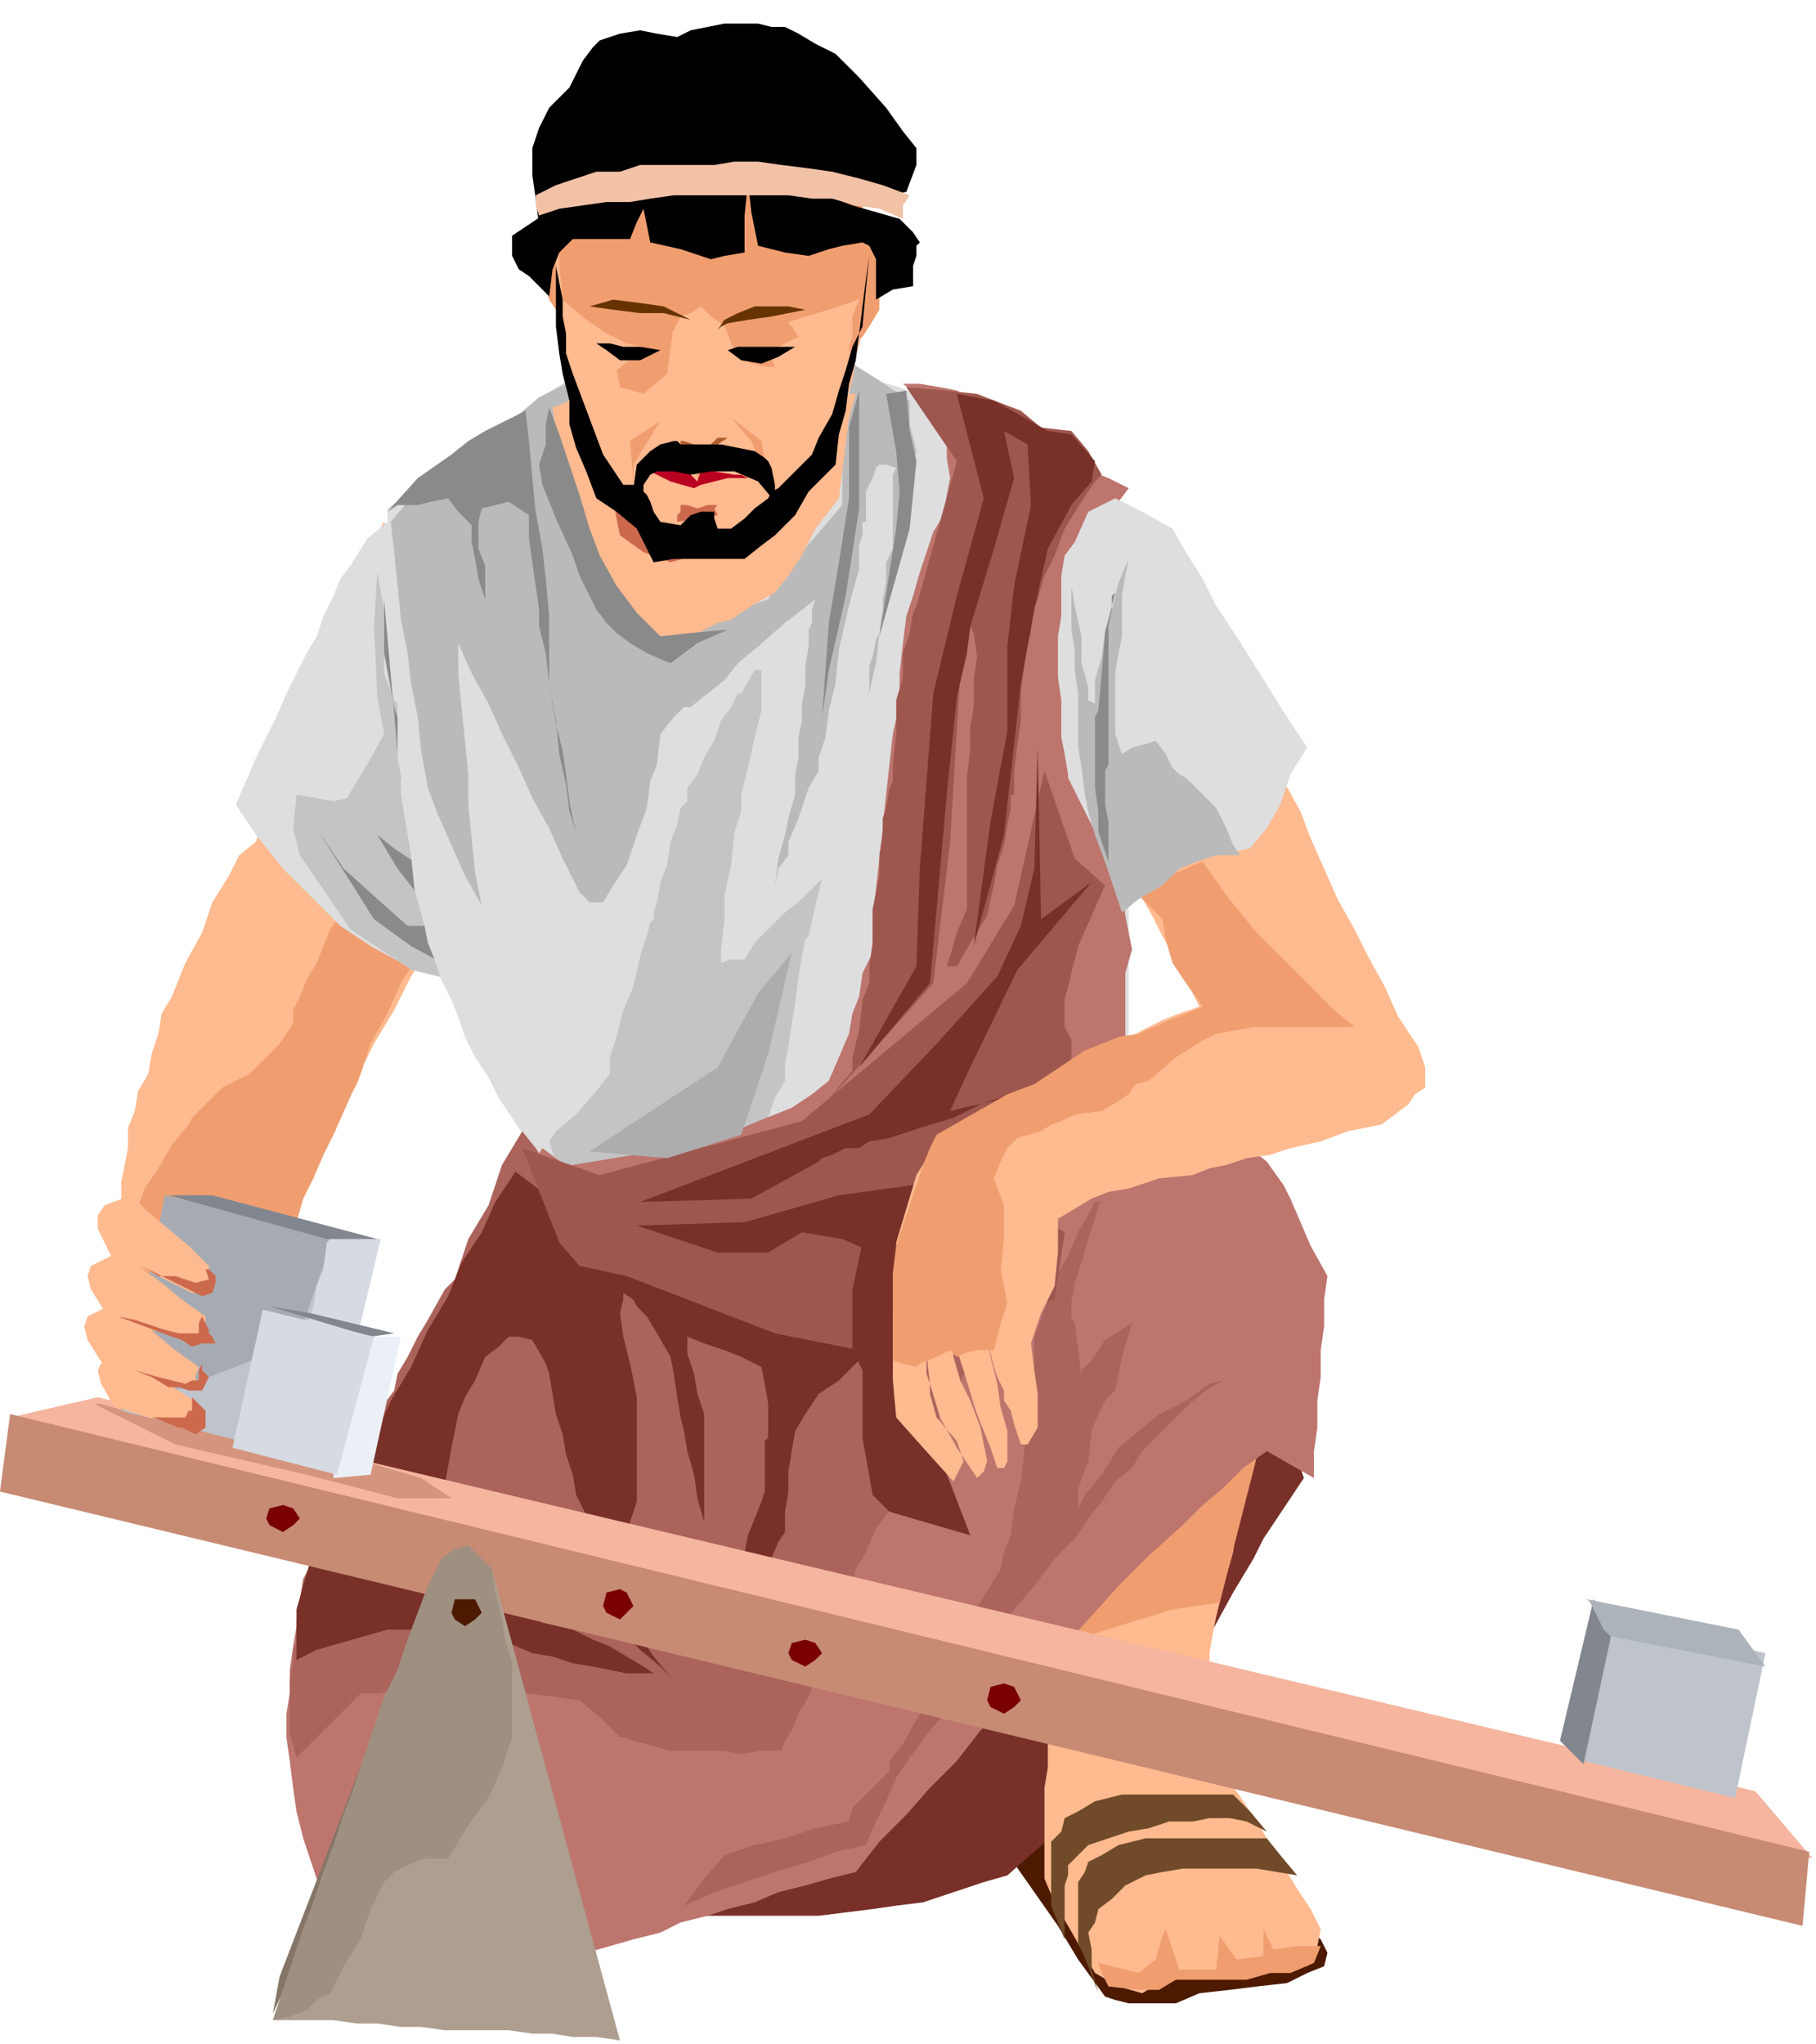 <svg xmlns="http://www.w3.org/2000/svg" fill-rule="evenodd" height="98.059" preserveAspectRatio="none" stroke-linecap="round" viewBox="0 0 539 607" width="87.129"><style>.brush1{fill:#4d1a00}.pen1{stroke:none}.brush2{fill:#783029}.brush3{fill:#ffba8f}.brush4{fill:#f09e70}.brush5{fill:#dedede}.brush6{fill:#c4c4c4}.brush7{fill:#8a8a8a}.brush8{fill:#bababa}.brush9{fill:#cc694d}.brush10{fill:#000}.brush15{fill:#bd756e}.brush16{fill:#ab635c}.brush23{fill:#9e574f}.brush24{fill:#bfc4cc}.brush26{fill:#d6dbe3}.brush28{fill:#82878f}.brush30{fill:#704a29}</style><path class="pen1 brush1" d="m300 552 7 10 7 10 6 10 8 11 3 1 4 1h14l7-3 9-1 8-1 9-1 6-3 5-2 1-4-2-4-6-6-5-6-5-6-5-5-6-6-5-5-5-6-5-5h-21l-6 1h-7l-6 1-6 1-6 1v2l1 6v6l1 3z"/><path class="pen1 brush2" d="m387 439-4 6-4 6-4 6-3 6-6 10-6 11-6 9-6 9-5 7-5 8-6 6-4 6-6 6-4 6-10 8-9 8-7 2-6 2-6 2-6 2-8 1-7 1-8 1-8 1h-37l-5 1h-48l-7 1 7-4 7-3 6-3 7-2 6-3 6-3 6-3 9-2 7-6 8-6 8-6 9-6 8-6 8-6 8-6 9-6 8-6 8-6 8-6 9-6 8-6 8-6 8-6 9-5 7-9 9-8 8-9 8-6 6-4 7 1 3 2 3 4 2 6 3 9z"/><path class="pen1 brush3" d="m114 155-3 5-3 6-3 6-2 6-3 6-2 6-2 6-1 6-3 5-2 6-3 6-2 6-3 6-2 6-2 6-2 7-5 4-3 6-5 8-3 9-5 9-4 10-3 5-1 6-2 6-1 6-3 5-1 6-2 5v6l-2 10v18l2 9 3 7 5 6h14l5-1h5l3-2 3-2v-4l2-5 2-7 5-7 4-10 5-10 6-11 6-10 2-6 3-6 3-5 3-5 5-10 5-8 3-8 4-5 2-4h1l-1-6v-5l-1-6v-5l-1-11-1-10-2-11v-10l-1-11v-10l-5-7-3-6-5-6-3-6z"/><path class="pen1 brush4" d="m100 273-2 3-4 10-3 5-2 5-2 4v4l-2 3-2 3-3 3-6 6-8 4-5 5-4 4-1 2-5 6-4 7-4 6-3 8-2 8-1 8 2 4 2 5 4 2 4 3h7l8 1 4-3 4-2 4-7 4-6 4-6 4-5 2-7 3-6 3-7 3-6 4-9 4-9 3-9 5-9 4-9 5-8-5-2-8-4-9-4-2-1z"/><path class="pen1 brush5" d="m70 239 6 9 8 10 8 8 9 9 9 6 11 6 5 1 6 2 6 1 7 1-2-11-2-10-2-6-1-5-1-6-1-5-2-6-1-5-2-6-1-5-2-11v-9l-3-7-1-7-2-6-1-6-2-7-1-7-2-6-1-6-6 5-5 8-3 4-2 5-3 6-2 6-3 5-3 6-3 6-3 7-3 6-3 6-3 7-3 7z"/><path class="pen1 brush6" d="m131 267-8-34-4-23-2-2-1-3-2-5v-19l-2-11-1 16 1 21 2 11-5 9-6 10-4 1-11-2-1 10 2 8 15 22 18 12 16 4-2-4-3-9-3-9 1-3z"/><path class="pen1 brush7" d="m127 241-10-31-3-16v-16l3 34 1 12 2 15 3 12v5l-6-4-5-4 6 10 7 9 1 8h-5l-9-8-10-9-8-12 17 27 11 8 11 6v1l3 3 2 1 1-2-2-5-1-6-2-9-2-8-3-9-1-6-1-5v-1z"/><path class="pen1 brush5" d="m170 112-11 7-10 8-10 7-10 8-7 4-7 5v21l1 8v6l1 7v7l1 7v18l1 6v5l1 6 1 6 1 6 1 10 3 11 1 5 2 5 2 6 3 6 2 5 2 6 3 6 4 6 3 6 4 6 4 6 6 7 1 7 2 8 1 7 2 8 9 1 9 3 9 3 10 5 9 4 10 4 9 2 10 3 8-1 9-2 9-3 9-2 8-3 9-3 9-2h10l6-5 7-4 5-5 5-3 6-9 3-8v-9l-3-8-4-8-4-8v-51l1-6v-51l1-6-1-7v-6l-1-7v-6l-1-6v-18l-6-7-7-6-5-3-5-3-6-3-5-2-7-3-6-3-7-3-6-2-7-3-7-2-6-2-6-2h-30l-9 1h-10l-10 1h-10l-9 1z"/><path class="pen1 brush8" d="M270 119v7l2 8-1 4-1 5-1 7-1 7h-1v3l-1 4-1 7-2 4v4l-1 3v4l-2 4-1 5-1 3v8l1-5 1-4 1-9 1-7v-3l1-5v-6l2-4v-22l1-2-3-1h-2l-1 1-1 3-2 4v9h-1v4l-1 3v7l-2 7-2 8-2 9-1 10-2 8-1 8-2 6v4l-3 5-3 9-3 7v4l-3 4-1 5 1-8 2-7 1-5 2-7v-6l1-5v-6l1-5v-5l1-5v-6l1-6v-5l1-2v-4l1-3-9 7-8 7-6 5-4 5-5 4-5 4h-2l-3 3-4 5-1 9-2 5-1 8-3 8-3 9-4 6-3 5h-4l-3-3-5-10-4-9-5-9-4-9-5-10-4-9-5-9-4-9v9l1 10 1 10 1 10v9l1 10 1 10 2 10-5-9-4-9-4-9-3-8-2-11-1-10-2-10-1-9-2-10-1-10-1-10-1-9 5-6 6-5 5-5 6-5 6-5 9-5 7-6 8-4 2 7 2 8 2 9 3 9 1 8 2 9 3 8 3 9 5 5 6 5 7-4 8-3 7-3 9-3 4-7 6-7 6-7 6-7v-11l1-10 1-11 1-10 8 5 9 6z"/><path class="pen1 brush7" d="m156 122 1 9 1 11 1 10 2 11 1 9 1 11v20l1 6 1 6 2 8 1 7 1 8 1 5 1 4-2-6-1-8-2-9-1-10-2-11-1-9-2-8v-5l-1-7-1-7-1-7v-7l-3-2-3-2-4 1-4 1-1 4v8l2 5v10l-2-6-1-6-1-5v-5l-4-4-3-4-5 1-4 1h-6l-3 2 9-10 10-7 5-4 5-3 6-3 6-3zm107-5 3 17 1 12-1 11-5 32 9-32 2-20-2-9-1-12-6 1zm-8-1v35l-2 13-2 13-5 22-2 14 2-28 3-18 3-19v-21l3-11z"/><path class="pen1 brush6" d="m163 339 2-3 6-5 6-7 4-5v-5l2-6 2-8 3-7 2-9 2-6 1-4 1-1v-2l1-3 1-6 2-5 1-7 2-5 1-5 2-2v-4l3-4 2-5 3-5 2-6 3-4 2-4h1l4-7h2v12l-2 8-2 9-2 8v5l-2 6-1 10-2 9v7l-1 9v4l3-1h4l3-5 5-5 4-4 5-4 3-3 3-3-2 8-2 9-1 1-1 5-1 6-1 8-1 6-1 7-1 5v5l-3 5-2 6-3 3-2 5-3 3v2l-7 1-6 2-7 1-6 2-6 1-6 2-6 1-6 2-4-9-3-9z"/><path class="pen1 brush3" d="m167 120-3 1 1 7v4l2 7 2 6 3 8 2 6 3 7 3 6 4 7 7 9 8 5 5-3 5-3 4-2 4-1 6-4 7-4 4-5 4-6 4-8 7-9 1-8 1-8 1-8 2-7h-25l-7 1h-25l-7 1h-21l-2 1z"/><path class="pen1 brush4" d="m167 66-6 1-2 6 1 5 1 5 1 3 1 3 2 3 4 3-1-8v-7l-1-7v-7z"/><path class="pen1 brush9" d="m216 162-10 3-7 2-8-3-7-5-2-10-2-10 9 5 9 6 9 6 9 6z"/><path class="pen1 brush3" d="M256 72v27l-2 7-1 7-2 7-2 7-5 7-4 7-5 7-5 7-10 6-9 3-10-1-6-3-6-8-6-6-5-7-3-5-3-6-1-4-1-4v-6l-2-8-1-8-1-8-1-7V69l1-5V48l1-3 3-9 6-6 6-6 6-3 6-3 7-1 6-1 8 1h6l6 3 6 3 7 5 4 4 5 5 3 6 4 7-1 6 1 5v11z"/><path class="pen1 brush4" d="m217 124 6 7 5 11-2-11-9-7zm-21 1-8 13v5l-1-12 9-6zm4-29-2 15-7 6-7-2-1-5 5-4 1-2 5-3 4-4 2-1z"/><path class="pen1 brush4" d="m211 94-3-3-3 2-3 1-2 4-3 3-2 3-9-2-6-3-6-4-7-6-1-10V65l1-4 2-7 5-5 5-4 8-3 7-3h9l9-1 9 1h8l8 2 6 2 7 3 7 6-1 9 1 6 2 7-1 6-1 8-5 2-6 2-7 2-6 2h-7l-6 1-6-1-3-2z"/><path class="pen1 brush4" d="m239 85-8 2-8 3h-6l-3 4 2 5 1 3 2 3 2 1 2 2 5 1h2l-1-3v-2l4-2 4-2-2-3-1-1 2-3 2-3v-3l1-2z"/><path class="pen1 brush10" d="M236 103h-17l-3 1 4 3 6 1 5-2 5-3zm-40 1-6-1h-5l-4-1h-4l3 2 4 3h6l6-3z"/><path class="pen1" style="fill:#b05e30" d="M211 132h-5l-3-1h-1v2l5 2 6-3 3-2h-3l-1 1-1 1z"/><path class="pen1 brush9" d="M213 150h-3l-3 1-3-1h-2v2l-1 1v2l6-1 6-1-1-2 1-1z"/><path class="pen1 brush4" d="m208 136 1 6-2 1v-7h1z"/><path class="pen1" d="m239 92-5 1-5 1-7 1-6 1-2 1-1 1 2-3 4-2 5-2h10l5 1zm-34 3-8-2h-7l-8-1-7-1 7-2 8 1 7 1 8 4z" style="fill:#630"/><path class="pen1" style="fill:#ba0021" d="M222 142h-6l-4 1-4 1-2 1-7-2-6-3 2-1 5 1h4l3 3 1-3h4l6 1h2l2 1z"/><path class="pen1 brush4" d="M257 74h4v18l-3 5-2 3-2 1-2 4v-2l1-3v-6l2-5v-6l1-5v-4h1z"/><path class="pen1 brush10" d="M177 71h10l2-5 2-4 1 5 1 5 9 2 9 3 4-1 6-1V64l1-10 1 9 2 10 8 2 7 1 3-1 3-1 4-1 6-1 2 1 2 4v12l5-3 6-1v-6l1-3v-3l1-1-2-3-4-4-7-2-7-2-8-3-5-1-10-3-9-3h-6l-6 1-6 1-6 1-7 1-7 1-7 1-6 2-9 5-9 6v6l2 4 3 2 6 6 1-8 2-5 4-4h7z"/><path class="pen1 brush10" d="m269 57 3-8v-5l-4-5-5-7-8-9-7-7-6-3-5-3-4-2h-4l-4-1h-10l-5 1-5 1-4 2-6-1-5-1-6 1-3 1-3 1-2 2-3 4-4 8-6 6-3 6-2 6v8l1 7 1 8 8-3 8-2 7-3 9-2h40l8 1h8l9 1 6-1 6-1zm-55 75 5 1 5 1 3 2 1 1 1 2 1 5v5l-5-6-7-3h-7l-6 1-5-1h-5l-2 1-2 3v3l-2-1-1-1 1-7 4-4 3-2 4-1h1l1 1h12z"/><path class="pen1 brush10" d="m256 97-3 6-2 7-2 6-2 7-4 7-2 5-4 4-6 6-2 1-1 2-4 3-3 3-4 3h-4l-1-3v-2h-4l-3 1-3 3-6-1-2-3-1-3-1-2-1-1-3-2h-3l-6-9-3-8-3-8-3-8-2-6v-6l-1-5v-5l-2-10V69v28l1 8 1 6 2 8v7l2 7 3 7 3 8 6 4 6 5 2 4 3 6 6-1h21l5-4 4-3 3-3 3-3 4-7 8-8 1-9 2-7 1-8 2-7 1-8 1-8 1-8 1-7-1 10-1 11z"/><path class="pen1" style="fill:#f2c2a6" d="m270 58-2 3v4l-7-3-7-1-7-2h-6l-7-1h-34l-7 1-6 1h-7l-7 1-7 1-6 2-1-3v-3l6-3 6-2 6-2h7l6-2h22l6-1h7l7 1 8 1 7 1 8 2 7 2 8 3z"/><path class="pen1 brush3" d="m374 425-2 5-1 5-1 5-1 5-2 8-1 8-2 7-2 8-1 4-1 5-1 6v13l2 8v7l2 9 4 4 6 9 3 5 3 5 3 5 3 5 4 6 3 6-1 5-3 6h-5l-2 1h-2l-4 1h-7l-6 1h-7l-6-1-5 3-5 3-7-2-7-4-4-7-4-7-4-7-3-7v-27l1-6v-8l2-7 2-6 3-3-1-9v-6l-1-5v-3l-1-5-1-5-1-6v-7l7-5 8-4 7-3 8-3 7-4 7-3 8-4 9-4z"/><path class="pen1 brush4" d="m319 487 29-9 14-2 13-51-52 48-1 2-1 5-2 5v2z"/><path class="pen1 brush15" d="m161 341-5 8-4 9-5 8-3 8-5 7-4 7-5 7-3 8-5 6-4 7-3 6-3 7-4 6-3 6-3 6-2 7-3 5-3 6-3 6-1 6-2 6-1 6-1 7v7l-1 6v7l1 7 1 8 1 7 2 8 3 9 3 9 10 6 11 8 5 3 6 3 5 4 6 4 6-3 8-2 6-2 8-2 7-3 7-2 7-2 8-2 6-3 8-2 6-2 8-2 7-3 8-2 7-2 8-2 7-9 8-8 7-8 8-8 7-9 8-8 7-8 8-7 9-10 9-10 9-9 10-9 6-6 6-5 6-6 7-5 7 4 7 4v-8l1-7v-8l1-7v-8l1-7v-8l1-7-5-9-3-7-3-7-2-4-5-7-5-4-4-3-4-1-5-1h-5l-7-1h-6l-8-1h-16l-8 1-8 1-8 2h-8l-8 2-8 1-7 2h-9l-8 2h-8l-8 2-8 1-7 1-8 1-7 2-7-1h-6l-5-1h-3l-8-3-8-6z"/><path class="pen1 brush16" d="m295 486 6-8 6-7 6-8 6-6 4-6 4-5 4-6 5-4 3-5 4-4 5-5 5-5 5-4 5-3-4 1-7 5-8 4-6 5-6 5-5 8-5 6-2 4v-6l3-8 1-9 2-5 2-4 3-3 2-10 3-10-8 5-4 6-3 3v2l-1-8-1-8-1-2v-4l1-6 2-6 2-7 2-6 1-4 1-1h-2l-2 4-3 5-3 7-4 7-3 9-3 8v9l-1 7-1 9-1 9-1 9-2 8-1 8-2 5-1 5-3 5-5 8-3 4-2 6-3 5-2 6-6 9-5 9-4 5v3l-3 3-4 4-4 4-1 4-10 2-9 3-9 2-9 3-6 7-6 8 9-4 9-3 9-3 10-3 8-3 9-2 3-7 3-6 3-7 4-6 6-8 6-7 1-4 5-7 4-7 3-3z"/><path class="pen1 brush16" d="m88 522 9-9 9-9 1-1h5l6-1h29l5 1h5l8 1 7 1 6 5 3 3 3 3h1l3 1 4 1 7 2h16l5 1 6-1h6l1-3 2-3 2-5 3-5 2-6 3-5 2-4 2-2 1-6 2-7 2-8 3-5 3-7 6-8 4-8 2-3v-2l3-5 4-7 5-8 4-9 5-8 3-7 3-4v-5l1-5 1-5 2-4 1-9 2-3 6-6 6-5 6-5 7-4 4-2h5-8l-7 1-8 1-7 1-8 1-7 1-7 1-7 2h-3l-5 3-7 2-4 3-4-1h-27l-3-2-7-3-9-3-10 1-6 3-5 3-4 2-4 3-5-1h-5l-6-3-6-3-2-3-4-5-3 5-3 5-2 6-2 6-3 5-3 5-2 6-2 6-3 3-5 9-3 5-3 6-3 5-1 5-3 4-3 5-3 6-2 7-3 5-2 5-2 3v2l-8 17-1 2-1 6-1 7v6l-1 2v4l-1 5v16l2 7z"/><path class="pen1 brush2" d="m262 398-7 6-6 6-6 4-4 6-3 5-1 6-1 6v6l-1 6v6l-2 3-3 7-4 8-3 6-5 6-1 4v-4l2-9 2-9 2-6 1-5 2-5 2-5 1-3v-15l1-1v-10l-1-6-1-5-6-3-5-2-6-2-5-2v5l2 6 1 6 2 6v32l-2-7-1-7-2-7-1-6-1-4-1-6-1-7-1-5-4-7-3-5-3-3-1-2-3-2v2l-1 4 1 7 2 8 2 10v31l-2 6-2 7-6 8-5 9h4l5 2 1 1 6 7 4 6 5 6 5 5 3 3-6-6-5-5-6-5-5-5-9-3-7-2-4-1h-9l5 3 9 2 6 3 5 2 5 3 5 3 3 2h1-9l-10-2-6-1-6-2-6-1-7-3-3-2-3-2-3 1-8-1h-19l-7 2-7 2-7 2-6 3v-15l2-7 2-7 4-10 5-9 4-9 6-9 5-11 6-10 5-11 6-10 4-10 6-9 4-9 6-9 8 6 8 6 8 6 9 6h2l9 3 6 2 6 2 7 3 8 3 7 2 7 2 6 2 6 2 5 1 4 2 2 1 1 1z"/><path class="pen1 brush16" d="m174 450-8-1-7-1-7-1h-6l-7-3-7-3 2-11 2-10 2-5 3-5 3-7 4-3 3-3h3l4 1 4 7 1 3 1 6 1 6 2 6 1 6 2 6 1 6 3 6z"/><path class="pen1" style="fill:#f5b59e" d="m29 415 492 117 17 20L3 421l26-6z"/><path class="pen1" style="fill:#d4947d" d="m28 417 24 12 39 9 27 7h16l-9-6-34-10-3-1-7-1-6-2h-5l-6-2h-5l-6-2h-6l-6-2h-4l-7-2h-2z"/><path class="pen1" style="fill:#857566" d="M130 465 83 587l-2 11 56-120-7-13z"/><path class="pen1" style="fill:#c78a73" d="m3 420-3 23 535 129 2-22L3 420z"/><path class="pen1" style="fill:#ad9e8f" d="m131 463-4 8-3 8-3 8-3 9-4 8-3 9-3 9-3 9-3 8-3 9-3 8-3 9-3 8-3 9-3 9-3 9h18l7 1h6l7 1h6l7 1h19l7 1h6l6 1h7l7 1-38-140-7-7-8 4z"/><path class="pen1" style="fill:#9e8f80" d="m131 463-4 8-3 8-3 8-3 9-4 8-3 9-3 9-3 9-3 8-3 9-3 8-3 9-3 8-3 9-3 9-3 9 5-1 5-2 3-3 4-2 4-8 5-8 3-9 4-8 3-3 4-2 5-2h7l6-10 6-8 4-9 3-9v-22l-2-7-1-6-2-8-1-7-4-4-3-3-4 1-4 3z"/><path class="pen1 brush15" d="m267 209-2 9-1 9-1 9-1 10-1 9-1 9-1 9v10l-3 6-1 7-2 5-1 6-3 7-3 7-5 4-6 4-5 2-5 2-7 3-6 3h-6l-6 2h-6l-6 2-6 1-6 1-6 1-6 2 8 6 8 6 8 6 8 6 2 3 4 3 7 6 7 4 7 2h6l5-3 7-2 5-3 2 1v-1h5l7-1h9l4-2 6-1 5-2 6-1 5-2 6-2 5-3 6-2 6-6 6-4 3-5 4-4 4-9 1-8-1-5v-5l-1-6v-25l2-7-2-10-1-9-2-9-2-9-3-10-2-9-1-9v-32l-1-6-1-6v-6l2-5 6-9 6-8-6-3-5-2-4-7-2-3-4-1-7-1-9-5-9-4-5-3-5-1-6-1h-5l5 4 4 5 2 4 2 5v4l1 6-1 5-1 6-3 5-2 6-2 6-2 7-2 6-1 8-1 9v9z"/><path class="pen1 brush23" d="m155 341 23 8 60-16 49-41 14-23 9-40 9 26 9 8-8 18-4 16v8l2 4v5l-2 9-2 7v4l-20 19 22 13-3 20-58 15-25-5-44-17-14-3-6-7-11-28z"/><path class="pen1 brush2" d="m256 369-3 14v18l3 6v20l3 17 5 5 24 7-15-39 6-55-23 7z"/><path class="pen1 brush24" d="m49 355-13 64 47 12 16-64-50-12z"/><path class="pen1" style="fill:#a6abb3" d="m49 355-13 64 52-20 11-32-50-12z"/><path class="pen1 brush26" d="m99 367 14 1-15 63-17 2v-3l2-8 1-6 2-5 1-6 3-5 1-6 2-6 1-6 2-5 1-8 2-2z"/><path class="pen1" style="fill:#ebf0f7" d="M110 397h9l-9 41-11 1v-2l1-5 1-7 3-7 2-8 2-7 1-5 1-1z"/><path class="pen1 brush24" d="m477 491-7 32 45 11 9-43-45-10-2 10z"/><path class="pen1 brush28" d="m470 524 9-42-6-7-10 42 7 7z"/><path class="pen1" style="fill:#adb3ba" d="m471 475 45 9 8 11-46-9-2-2-2-4-2-4-1-1z"/><path class="pen1 brush3" d="m39 355 5 5 6 5 6 5 6 6v3l1 3-2 2h-4l-6-3-6-3-6-3-6-2-4-8v-4l2-3 8-3z"/><path class="pen1 brush3" d="m35 372 6 4 7 5 6 5 7 5v4l1 3-5 1-7-3-6-1-6-3-6-1-5-8-1-4 1-3 8-4z"/><path class="pen1 brush3" d="m34 387 6 4 6 5 6 5 7 5-1 3 1 3h-7l-6-3-5-1-5-1-5-1-5-8-1-4 1-3 8-4z"/><path class="pen1 brush3" d="m37 402 5 3 5 4 6 4 6 4-1 3 2 3h-1l-4 1-6-2-5-1-6-2-4-1-4-7-1-4 1-2 7-3z"/><path class="pen1 brush30" d="m326 592-2-7v-6l-1-5 2-3 1-4 4-3 4-4 6-3 5-1 6-1h22l6 1 6 1-5-6-4-5h-36l-8 2-5 3-4 2-1 3-2 3v18l3 7 3 8z"/><path class="pen1 brush30" d="M316 576v-16l1-3v-3l3-3 3-3 6-2 6-2 6-1 6-2h7l5-1h6l5 1 6 3-5-6-5-5h-33l-8 2-5 3-4 2-1 4-3 3v19l2 5 2 5z"/><path class="pen1 brush28" d="m80 388 12 2 25 6-7 1-30-9zm-30-33 47 13h15l-49-13H50z"/><path class="pen1 brush23" d="m269 115 15 22-12 43-1 2-1 6-2 6v7l-2 7v10l-1 9v5l-1 2-1 6-1 3v5l-1 6v6l-2 10v10l-1 7v5l-2 5-1 9-2 8v4l-10 12 34-38 5-42 3-50v-4l2-7v-3h1l1 2 1 7-1 7v8l-1 6v6l-1 9v39l-3 7-2 7-1 3h3l4-7 5-8 1-5 1-4 1-6 2-6 1-6 1-5v-4h1v-7l1-8 1-7v-9l1-7 1-7 1-3v-5l2-5 2-7 3-6 3-8 5-8 4-6 2-2-4-7-5-6-9-1-6-5-13-5-9-1-12-1z"/><path class="pen1 brush2" d="m284 117 8 31-8 29-7 29-4 52-1 29-17 30 21-25 2-22 3-34 3-29 3-13 1-8 7-23 6-21-3-14 7 4 1 18-5 24-2 18v25l-5 27-5 37 9-33 5-45 4-22 4-18 7-13 6-7 1-6-7-8-7-1-7-4-9-5-11-2z"/><path class="pen1 brush2" d="m190 357 68-26 20-21 18-20 7-15 4-17 1-36 1 51 15-11-22 26-15 31-5 11 4-1 9-2 8-3 5-1h-3l-5 2-9 3-8 4-10 3-9 3-6 1-3 2h-4l-4 2-3 1-1 1-20 11-33 1zm-1 7 32-1 28-8 29-4 30-4-42 28-16-7-12-2-10 6h-15l-24-8z"/><path class="pen1 brush3" d="m352 171 4 8 5 9 4 8 5 9 3 9 5 9 3 9 5 9 3 8 4 9 4 9 5 9 4 8 5 9 4 9 6 9 2 6v6l-3 2-2 3-4 3-4 3-10 2-8 3-9 2-6 2-7 1-6 2-5 1-5 2-10 1-9 3-6 1-5 2-5 3-5 3v10l-1 10-4 8-3 9 1 8 1 7v10l-3 5h-2l-2-6-1-4-2-3v-3l-2-4-1-3-1-4-1-5 1 6 2 8 1 7 2 7v9l-1 2h-2l-2-6-2-5-2-5-1-3-3-10-3-9v5l2 7 3 6 3 8 1 5 1 5-1 3-2 2-6-9-5-9-3-10-1-9v6l1 3v3l2 7 6 7 2 6-2 4-1 2-9-10-8-9-1-11v-20l1-10v-11l3-10 3-10 5-8 6-5 9-5 9-6 11-5 5-3 5-3 6-3 6-2 5-3 6-3 5-2 6-2-4-8-3-6-4-7-3-6-4-7-3-6-3-7-3-6-1-8-1-7v-14l-1-8v-20l5-5 8-4 7-6 6-3z"/><path class="pen1 brush4" d="m357 256 7 10 9 11 9 9 10 10 4 4 6 5h-30l-5 1-6 1-4 2-8 5-8 7-4 1-2 3-3 2-5 3-8 1-4 2-3 1-3 2-7 2-3 3-2 4-2 5 3 8v10l-1 9 2 10-2 6-2 8h-5l-4 1-2 1-2-2-4 2-5 2-1 1-4-1-3-1v-26l1-8 2-6 2-6 2-6 2-6 2-5 2-4 7-4 7-4 7-4 8-3 6-4 6-4 3-2 5-2 5-2 6-1 9-4 10-4-5-7-4-6-2-7-1-6-4-4-3-3 7-5 7-3 2-1 3-1z"/><path class="pen1 brush5" d="m333 269 4-3 5-4 5-4 4-2 4-2h6l5-1 5-1 5-6 4-7 3-9 5-8-6-9-5-8-5-8-5-8-6-9-4-8-5-8-4-7-9-5-8-4-8 4-4 9-3 4-1 6v12l-1 6v12l1 7v11l1 5 1 6v1l2 4 3 6 4 8 2 7 3 6 1 5 1 2z"/><path class="pen1 brush8" d="M318 171v-1 4l1 6 2 9v8l2 7v4l2 1v-7l2-7 1-8 2-6 2-8 3-7-1 5-1 6v12l-1 5-1 6v18l2 6 3-2 4-1 3-1 3 4 2 4 2 2 2 1 4 4 5 5 3 6 2 5 2 3h-7l-6 2-5 2-5 5-7 4-5 4-3-9-2-6-3-8-2-7-1-5-1-8-1-6v-16l-1-7v-6l-1-6v-16z"/><path class="pen1" style="fill:#adadad" d="m175 342 38-25 12-22 10-12-7 30-8 24-22 7-23-2z"/><path class="pen1 brush7" d="m163 121 3 8 3 9 3 9 3 10 3 8 5 9 6 8 7 7 9-1 11-1-9 4-8 6-7-3-5-3-4-3-3-3-3-4-2-4-3-6-2-6-5-11-4-10-1-6 2-6v-6l1-5z"/><path class="pen1 brush26" d="m78 389-9 41 31 8 11-41-33-8z"/><path class="pen1 brush4" d="m326 583 12 3 5-4 2-7 1-2 4 12h11l1-10 5 7 8-1v-8l3 6 7-1h7l-2 5-7 3h-6l-7 2h-21l-5 3h-6l-9-1-1-2-1-2-1-3z"/><path class="pen1" d="m184 472 2 1 2 4-2 2-2 2-4-2-1-2 1-4 4-1zm55 15 3 1 2 3-2 2-3 2-4-2-1-2 1-3 4-1zM84 447l3 1 2 3-2 2-3 2-4-2-1-2 1-3 4-1zm214 53 3 1 2 4-2 2-3 2-4-2-1-2 1-4 4-1z" style="fill:#7a0000"/><path class="pen1 brush1" d="M138 475h3l2 4-2 2-3 2-3-2-1-2 1-4h3z"/><path class="pen1 brush7" d="m327 250-1-3v-6l-1-7v-21l1-2 1-11 1-12 2-8 1-4-1 1v4l-1 5v41l-1 2v10l1 5v12l-2-6z"/><path class="pen1 brush9" d="m61 377 1 3-4 1-6-2h-5l-5-3-5-2 5 2 6 3 6 3 6 3 3-1 1-3v-2l-2-2h-1zm-1 14-1 2v3h-6l-4-1-3-1-6-2-5-1 8 3 8 3 3 1 3 2 3-1h4l-1-2-1-1v-1l-1-2-1-2zm0 14v2l2 2-2 4h-4l-3-1h-3l-5-3-5-2 7 2 8 2 2-1h2v-3l1-2zm-3 10v4h-1l-1 2H45l3 1 5 2h1l4 2 3-2v-5l-2-2-2-2z"/></svg>
